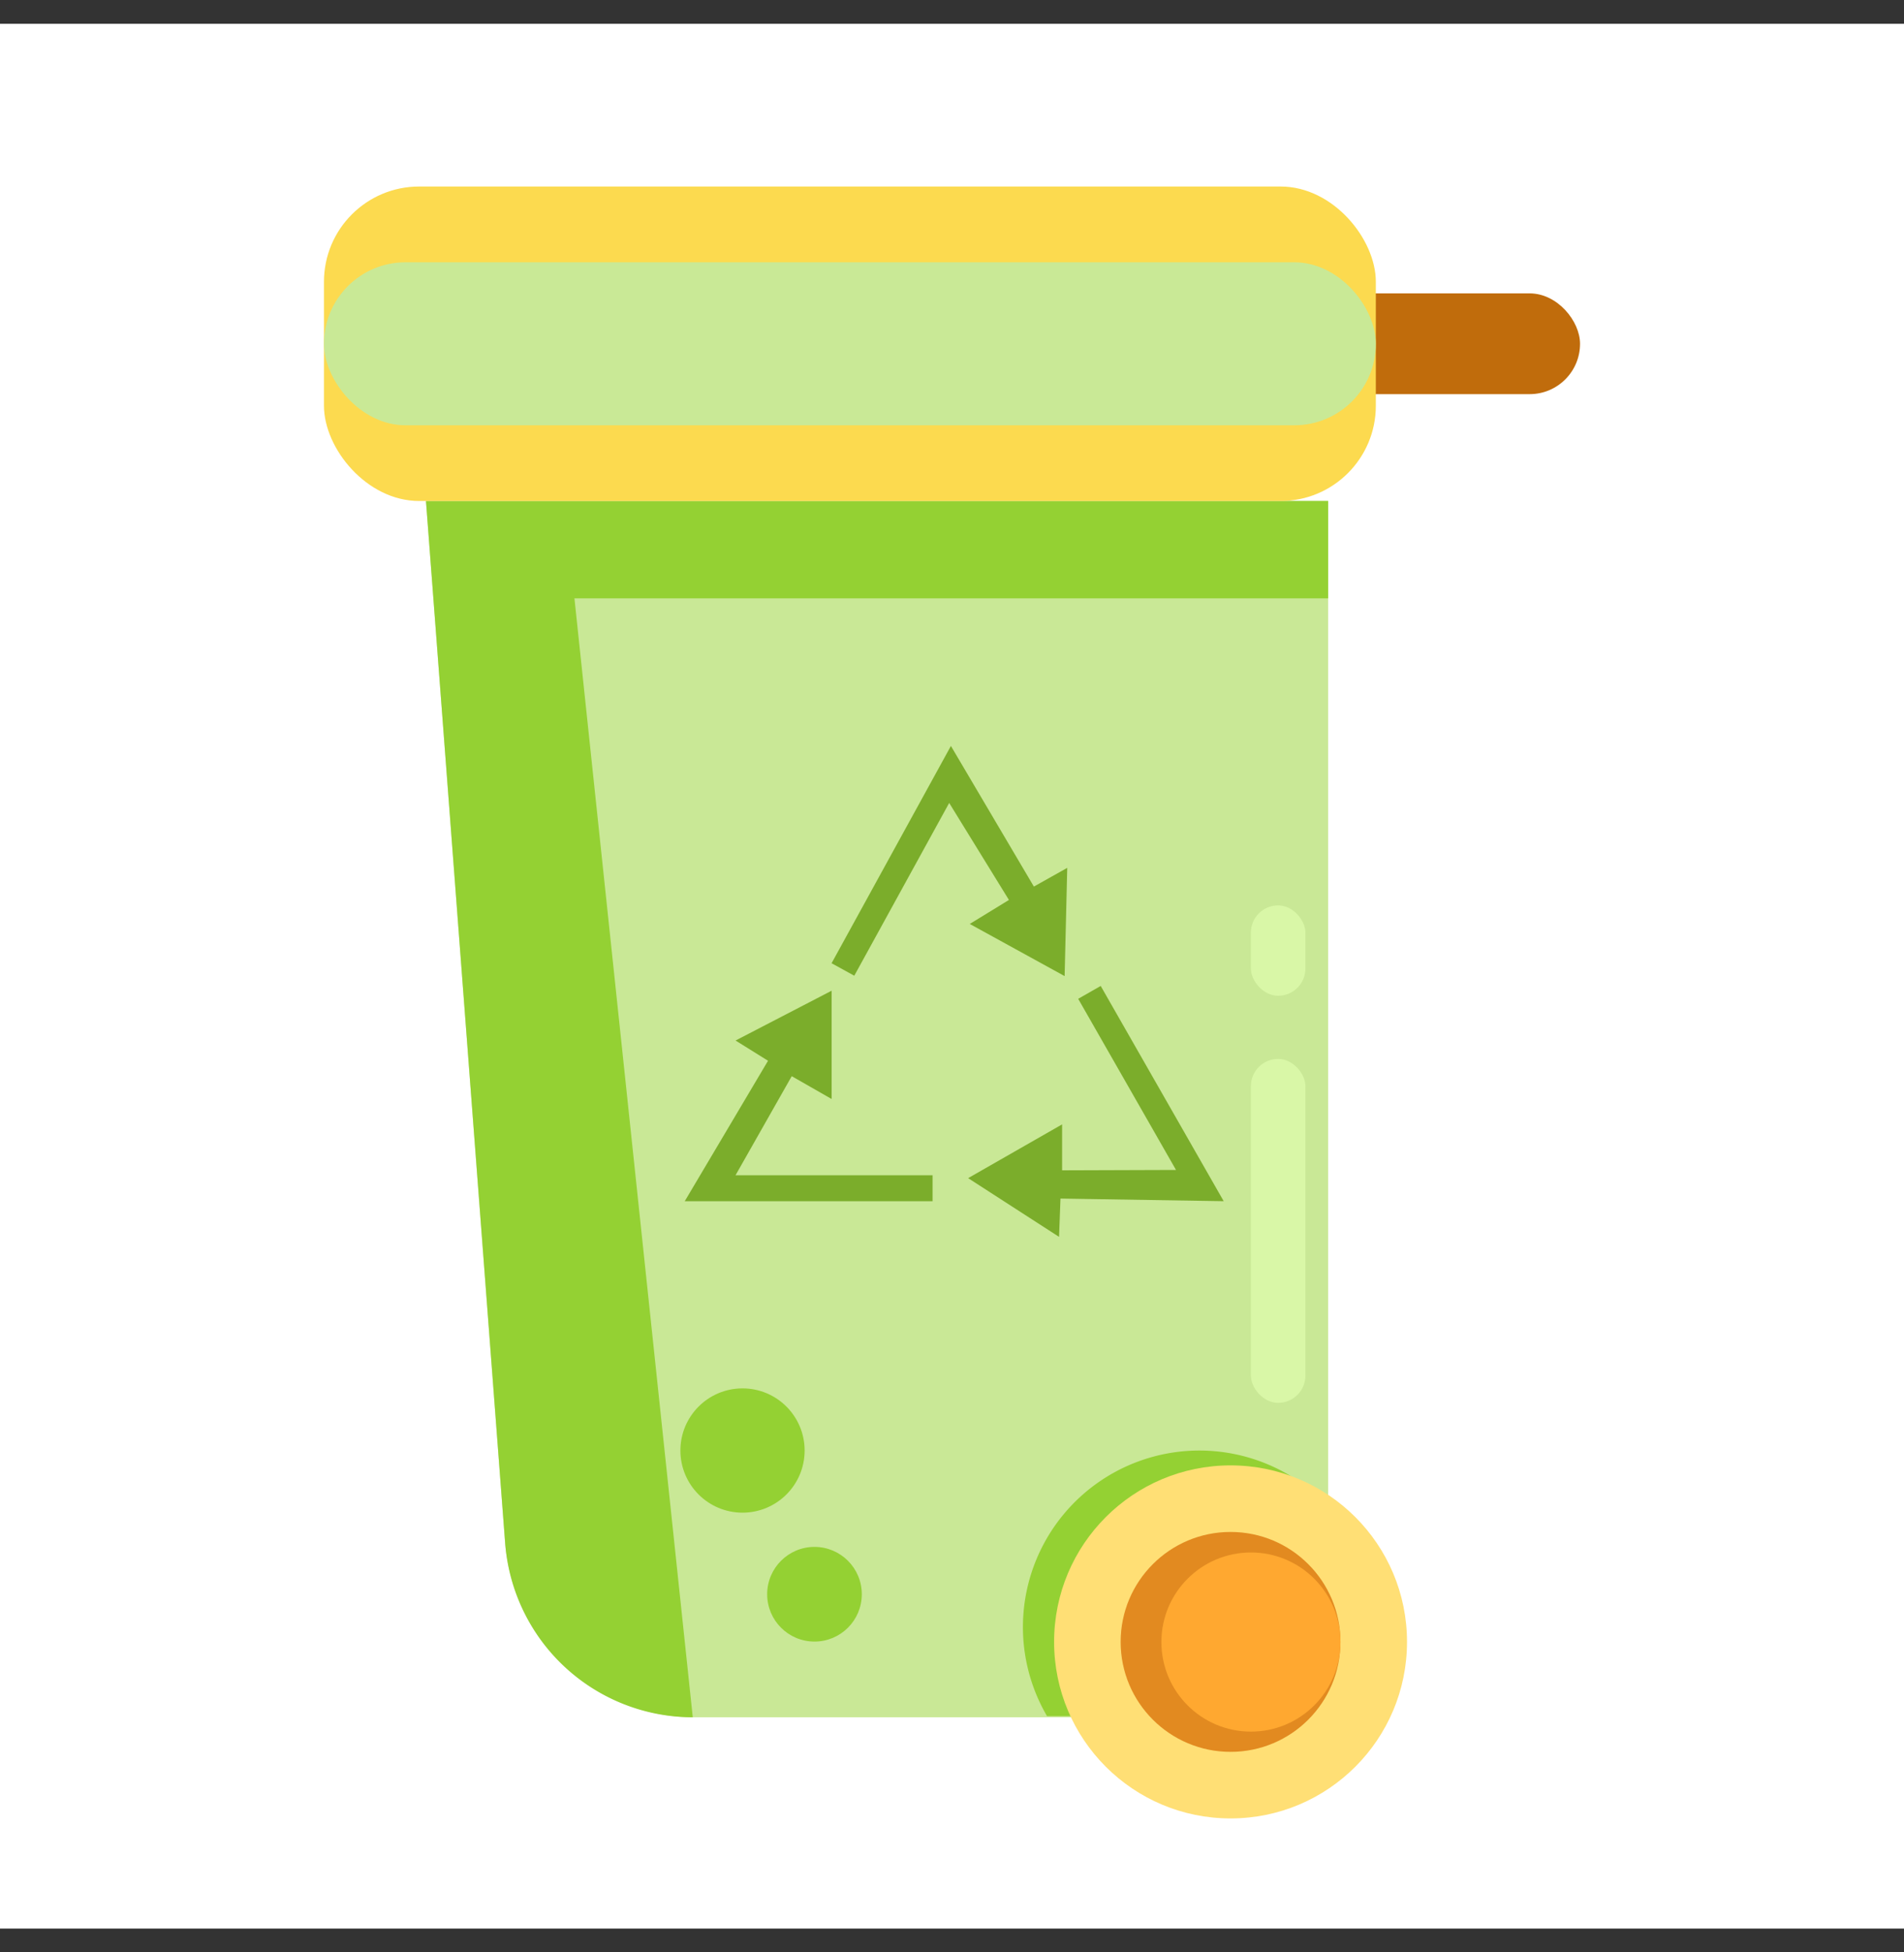 <svg width="40" height="41" fill="none" xmlns="http://www.w3.org/2000/svg"><rect width="100%" height="100%" fill="#333333" stroke="none"/><path fill="#fff" d="M0 .5h40v40H0z"/><path d="M27.9 10.52H8.949l1.66 21.846a4 4 0 0 0 3.989 3.697h13.304V10.52z" fill="#C9E896"/><path d="M27.9 10.52H8.949l1.664 21.89a3.953 3.953 0 0 0 3.941 3.653l-2.486-23.498h15.834V10.52zM28.904 34.168c0 2.047-.978 1.87-3.025 1.87h-3.883a3.707 3.707 0 1 1 6.908-1.87z" fill="#94D133"/><circle cx="25.852" cy="34.48" r="3.707" fill="#FFDF75"/><circle cx="25.852" cy="34.48" r="2.309" fill="#E28A20"/><circle cx="26.28" cy="34.483" r="1.881" fill="#FFA830"/><circle cx="15.599" cy="30.461" r="1.305" fill="#94D133"/><circle cx="17.111" cy="33.479" r=".994" fill="#94D133"/><path d="m16.135 22.276-1.75 2.95h5.207v-.545h-4.14l1.181-2.081.838.479v-2.274l-2.018 1.046.682.425zM21.72 18.618l-1.743-2.953-2.507 4.563.477.262 1.994-3.628 1.255 2.037-.823.504 1.993 1.095.055-2.273-.701.393zM22.28 25.17l3.428.055-2.584-4.52-.473.27 2.055 3.594-2.393.008v-.965l-1.974 1.129 1.91 1.233.03-.804z" fill="#7BAD2B"/><rect x="26.279" y="22.237" width="1.146" height="7.223" rx=".573" fill="#D9F7A7"/><rect x="26.279" y="19.013" width="1.146" height="1.898" rx=".573" fill="#D9F7A7"/><rect x="11.096" y="6.161" width="22.098" height="2.116" rx="1.058" fill="#C06C0C"/><rect x="6.806" y="3.917" width="22.098" height="6.604" rx="2" fill="#FCDA4F"/><rect x="6.806" y="5.508" width="22.098" height="3.423" rx="1.712" fill="#C9E996"/></svg>